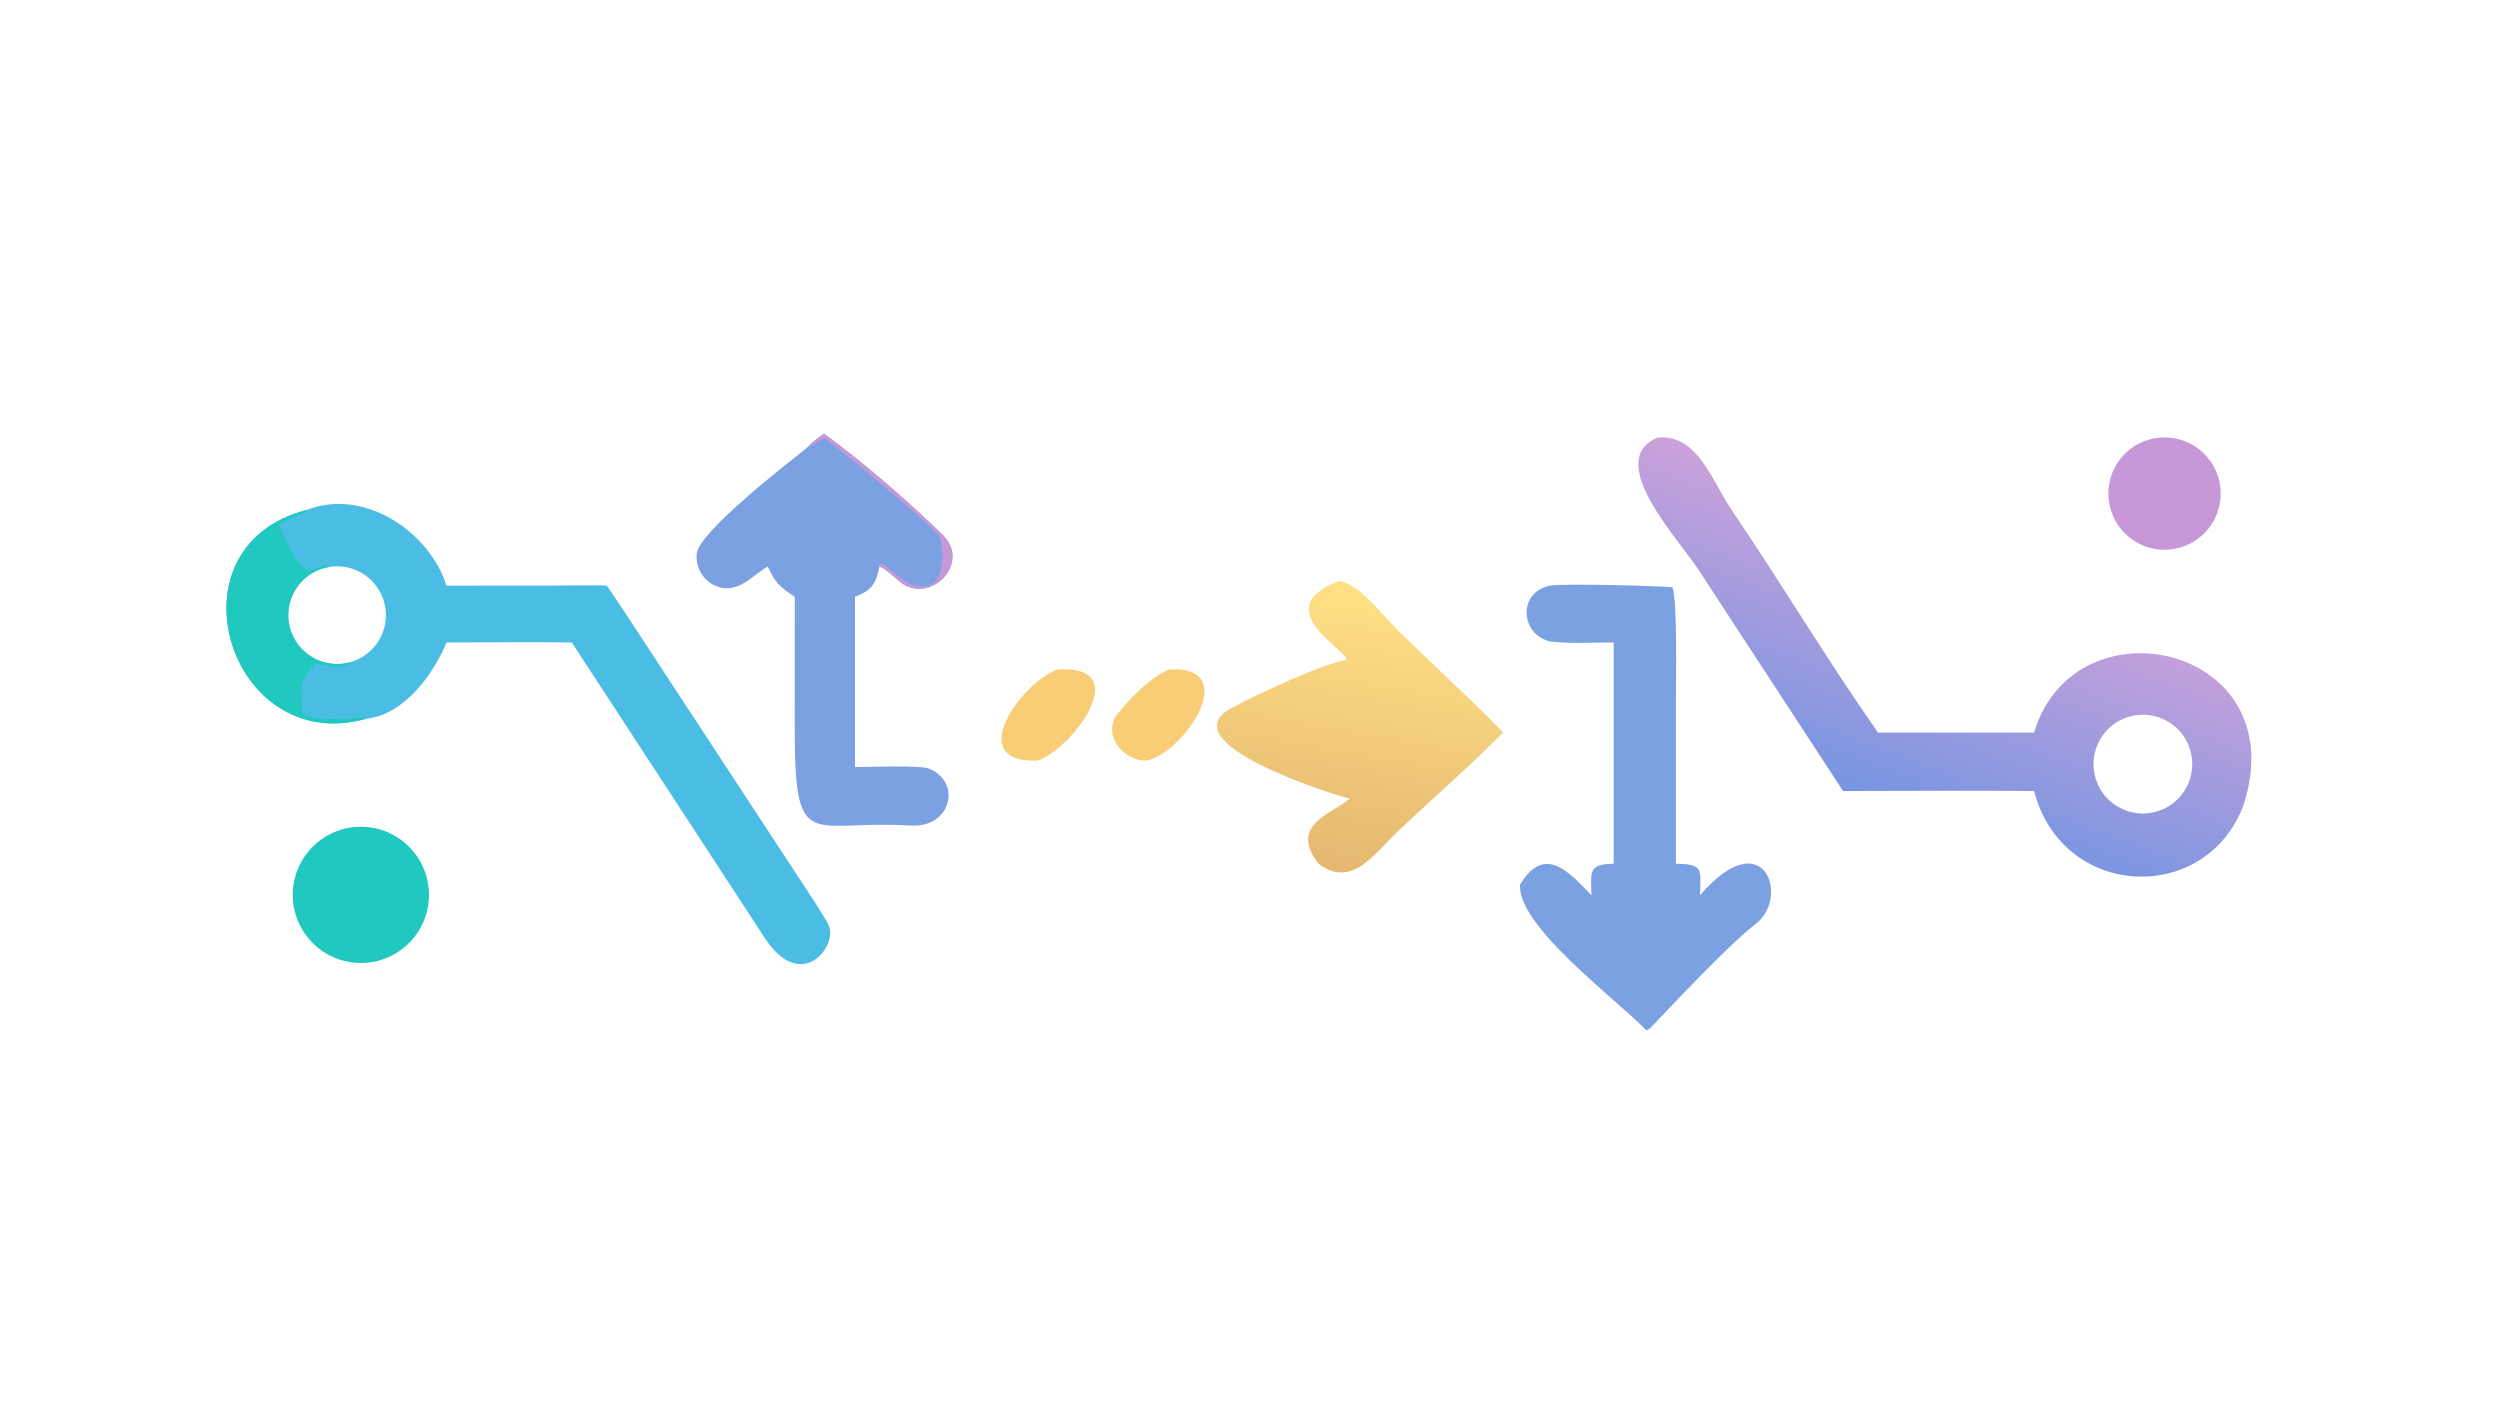 <?xml version="1.0" encoding="UTF-8"?> <svg xmlns="http://www.w3.org/2000/svg" xmlns:xlink="http://www.w3.org/1999/xlink" width="3839" height="2160" viewBox="0 0 3839 2160"><defs><linearGradient id="gradient_0" gradientUnits="userSpaceOnUse" x1="717.073" y1="200.799" x2="682.917" y2="291.032"><stop offset="0" stop-color="#CBA1DA"></stop><stop offset="1" stop-color="#7795E2"></stop></linearGradient></defs><path fill="url(#gradient_0)" transform="matrix(4.219 0 0 4.219 6.10352e-05 0)" d="M603.367 159.242C617.914 157.996 622.826 174.652 630.572 186.071C648.491 212.489 665.353 240.725 683.558 266.654L740.346 266.654C755.224 216.921 835.869 234.943 816.43 293.447C802.576 329.447 750.645 327.425 740.346 287.909C717.332 287.666 693.873 287.899 670.825 287.909L618.22 207.401C610.706 195.847 583.64 167.498 603.367 159.242ZM783.57 295.724C793.243 293.731 799.496 284.306 797.576 274.617C795.655 264.928 786.281 258.603 776.58 260.45C766.775 262.318 760.369 271.817 762.309 281.61C764.25 291.403 773.795 297.739 783.57 295.724Z"></path><path fill="#4BBDE5" transform="matrix(4.219 0 0 4.219 6.10352e-05 0)" d="M111.479 185.661C132.225 177.367 156.15 193.237 162.52 213.162L201.208 213.139C207.191 213.135 215.047 212.878 220.855 213.162C225.873 220.291 230.751 228.058 235.599 235.352L292.076 321.512C295.007 326.062 299.23 332.158 301.537 336.588C305.314 343.842 291.713 362.119 278.237 341.206L208.12 233.847C193.07 233.607 177.617 233.85 162.52 233.847C157.779 245.39 147.032 260.23 133.318 261.603C83.496 275.653 59.638 199.062 111.479 185.661ZM127.466 241.031C136.608 238.48 142.133 229.196 140.018 219.942C137.903 210.688 128.893 204.728 119.552 206.404C113.103 207.56 107.814 212.171 105.787 218.402C103.759 224.634 105.323 231.475 109.856 236.206C114.389 240.938 121.156 242.791 127.466 241.031Z"></path><path fill="#21C8BF" transform="matrix(4.219 0 0 4.219 6.10352e-05 0)" d="M111.479 185.661L111.484 186.25C108.27 187.637 104.298 189.147 101.42 190.995C112.672 217.226 114.919 204.018 119.463 205.722L119.552 206.404C113.103 207.56 107.814 212.171 105.787 218.402C103.759 224.634 105.323 231.475 109.856 236.206C114.389 240.938 121.156 242.791 127.466 241.031L127.022 241.938C123.095 242.971 118.857 242.852 115.058 241.355C108.875 247.221 109.479 250.991 110.109 259.232C110.401 263.05 129.922 261.416 132.499 261.086L133.318 261.603C83.496 275.653 59.638 199.062 111.479 185.661Z"></path><path fill="#7CA1E3" transform="matrix(4.219 0 0 4.219 6.10352e-05 0)" d="M564.087 213.162C568.876 212.232 608.269 213.35 608.772 213.838C610.567 219.094 609.987 247.989 609.989 255.398L609.979 314.375C620.125 314.565 619.001 316.18 618.759 325.803C642.274 298.713 651.461 326.721 639.162 336.164C629.434 343.633 610.065 364.352 601.322 373.493C600.194 374.593 600.525 374.582 599.192 374.954C587.274 362.818 552.479 337.173 553.211 322.009C562.213 307.196 570.947 317.295 579.234 325.803C579.123 317.475 577.851 314.47 587.33 314.375L587.33 233.847C580.145 233.812 572.546 234.333 565.44 233.621C553.891 232.464 551.474 215.914 564.087 213.162Z"></path><path fill="#7CA1E3" transform="matrix(4.219 0 0 4.219 6.10352e-05 0)" d="M299.874 157.882C313.034 167.161 332.182 183.878 343.242 194.842C353.742 205.251 337.938 220.824 327.143 211.424C325.814 210.267 321.554 206.422 320.077 206.205C318.899 212.585 317.114 214.936 311.202 217.213L311.202 279.182C315.623 279.182 334.598 278.496 337.795 279.656C350.155 284.143 346.537 301.436 331.386 300.492C294.547 298.194 289.258 311.373 289.253 264.599L289.273 217.213C283.799 213.681 282.139 212.032 279.45 206.205C274.356 209.102 269.944 214.731 263.499 214.069C257.344 213.287 252.884 207.597 253.612 201.438C254.567 193.351 286.854 168.479 293.677 162.991C295.592 161.049 297.595 159.383 299.874 157.882Z"></path><path fill="#C797D8" transform="matrix(4.219 0 0 4.219 6.10352e-05 0)" d="M299.874 157.882C313.034 167.161 332.182 183.878 343.242 194.842C353.742 205.251 337.938 220.824 327.143 211.424C325.814 210.267 321.554 206.422 320.077 206.205L319.77 205.705L320.103 205.185C323.475 205.131 328.698 213.656 335.621 213.523C344.175 213.359 343.5 201.522 342.204 195.698C341.664 193.273 304.609 162.417 300.229 159.524C297.704 160.217 296.57 162.1 293.677 162.991C295.592 161.049 297.595 159.383 299.874 157.882Z"></path><defs><linearGradient id="gradient_1" gradientUnits="userSpaceOnUse" x1="485.942" y1="316.416" x2="503.824" y2="215.022"><stop offset="0" stop-color="#E5B771"></stop><stop offset="1" stop-color="#FFE184"></stop></linearGradient></defs><path fill="url(#gradient_1)" transform="matrix(4.219 0 0 4.219 6.10352e-05 0)" d="M487.234 211.546C494.482 211.875 504.035 224.924 509.313 229.99L534.298 253.905C538.254 257.749 543.484 262.612 547.037 266.654C535.784 278.17 522.076 289.979 510.327 301.169C501.256 309.028 492.73 324.127 479.889 314.375C468.696 299.876 485.578 295.936 491.219 290.674C485.47 289.338 424.455 270.169 448.519 257.551C457.968 252.596 479.607 242.244 489.928 240.181C491.223 237.016 460.718 221.603 487.234 211.546Z"></path><path fill="#21C8BF" transform="matrix(4.219 0 0 4.219 6.10352e-05 0)" d="M130.563 300.931C144.146 300.504 155.539 311.095 156.107 324.675C156.674 338.256 146.205 349.761 132.634 350.471C123.73 350.936 115.261 346.581 110.458 339.067C105.655 331.552 105.257 322.036 109.416 314.147C113.575 306.257 121.651 301.21 130.563 300.931Z"></path><path fill="#C797D8" transform="matrix(4.219 0 0 4.219 6.10352e-05 0)" d="M784.857 159.42C792.15 158.35 799.454 161.29 803.974 167.114C808.494 172.938 809.529 180.745 806.684 187.546C803.838 194.347 797.553 199.09 790.233 199.958C779.13 201.276 769.029 193.427 767.559 182.341C766.089 171.255 773.795 161.044 784.857 159.42Z"></path><path fill="#F9CD76" transform="matrix(4.219 0 0 4.219 6.10352e-05 0)" d="M384.861 243.678C413.781 241.723 389.812 272.953 377.615 276.829C350.462 277.844 371.946 248.21 384.861 243.678Z"></path><path fill="#F9CD76" transform="matrix(4.219 0 0 4.219 6.10352e-05 0)" d="M425.731 243.678C452.38 242.288 430.754 274.275 417.279 276.829C409.78 277.134 401.846 268.789 405.797 261.226C409.362 255.855 420.001 245.252 425.731 243.678Z"></path></svg> 